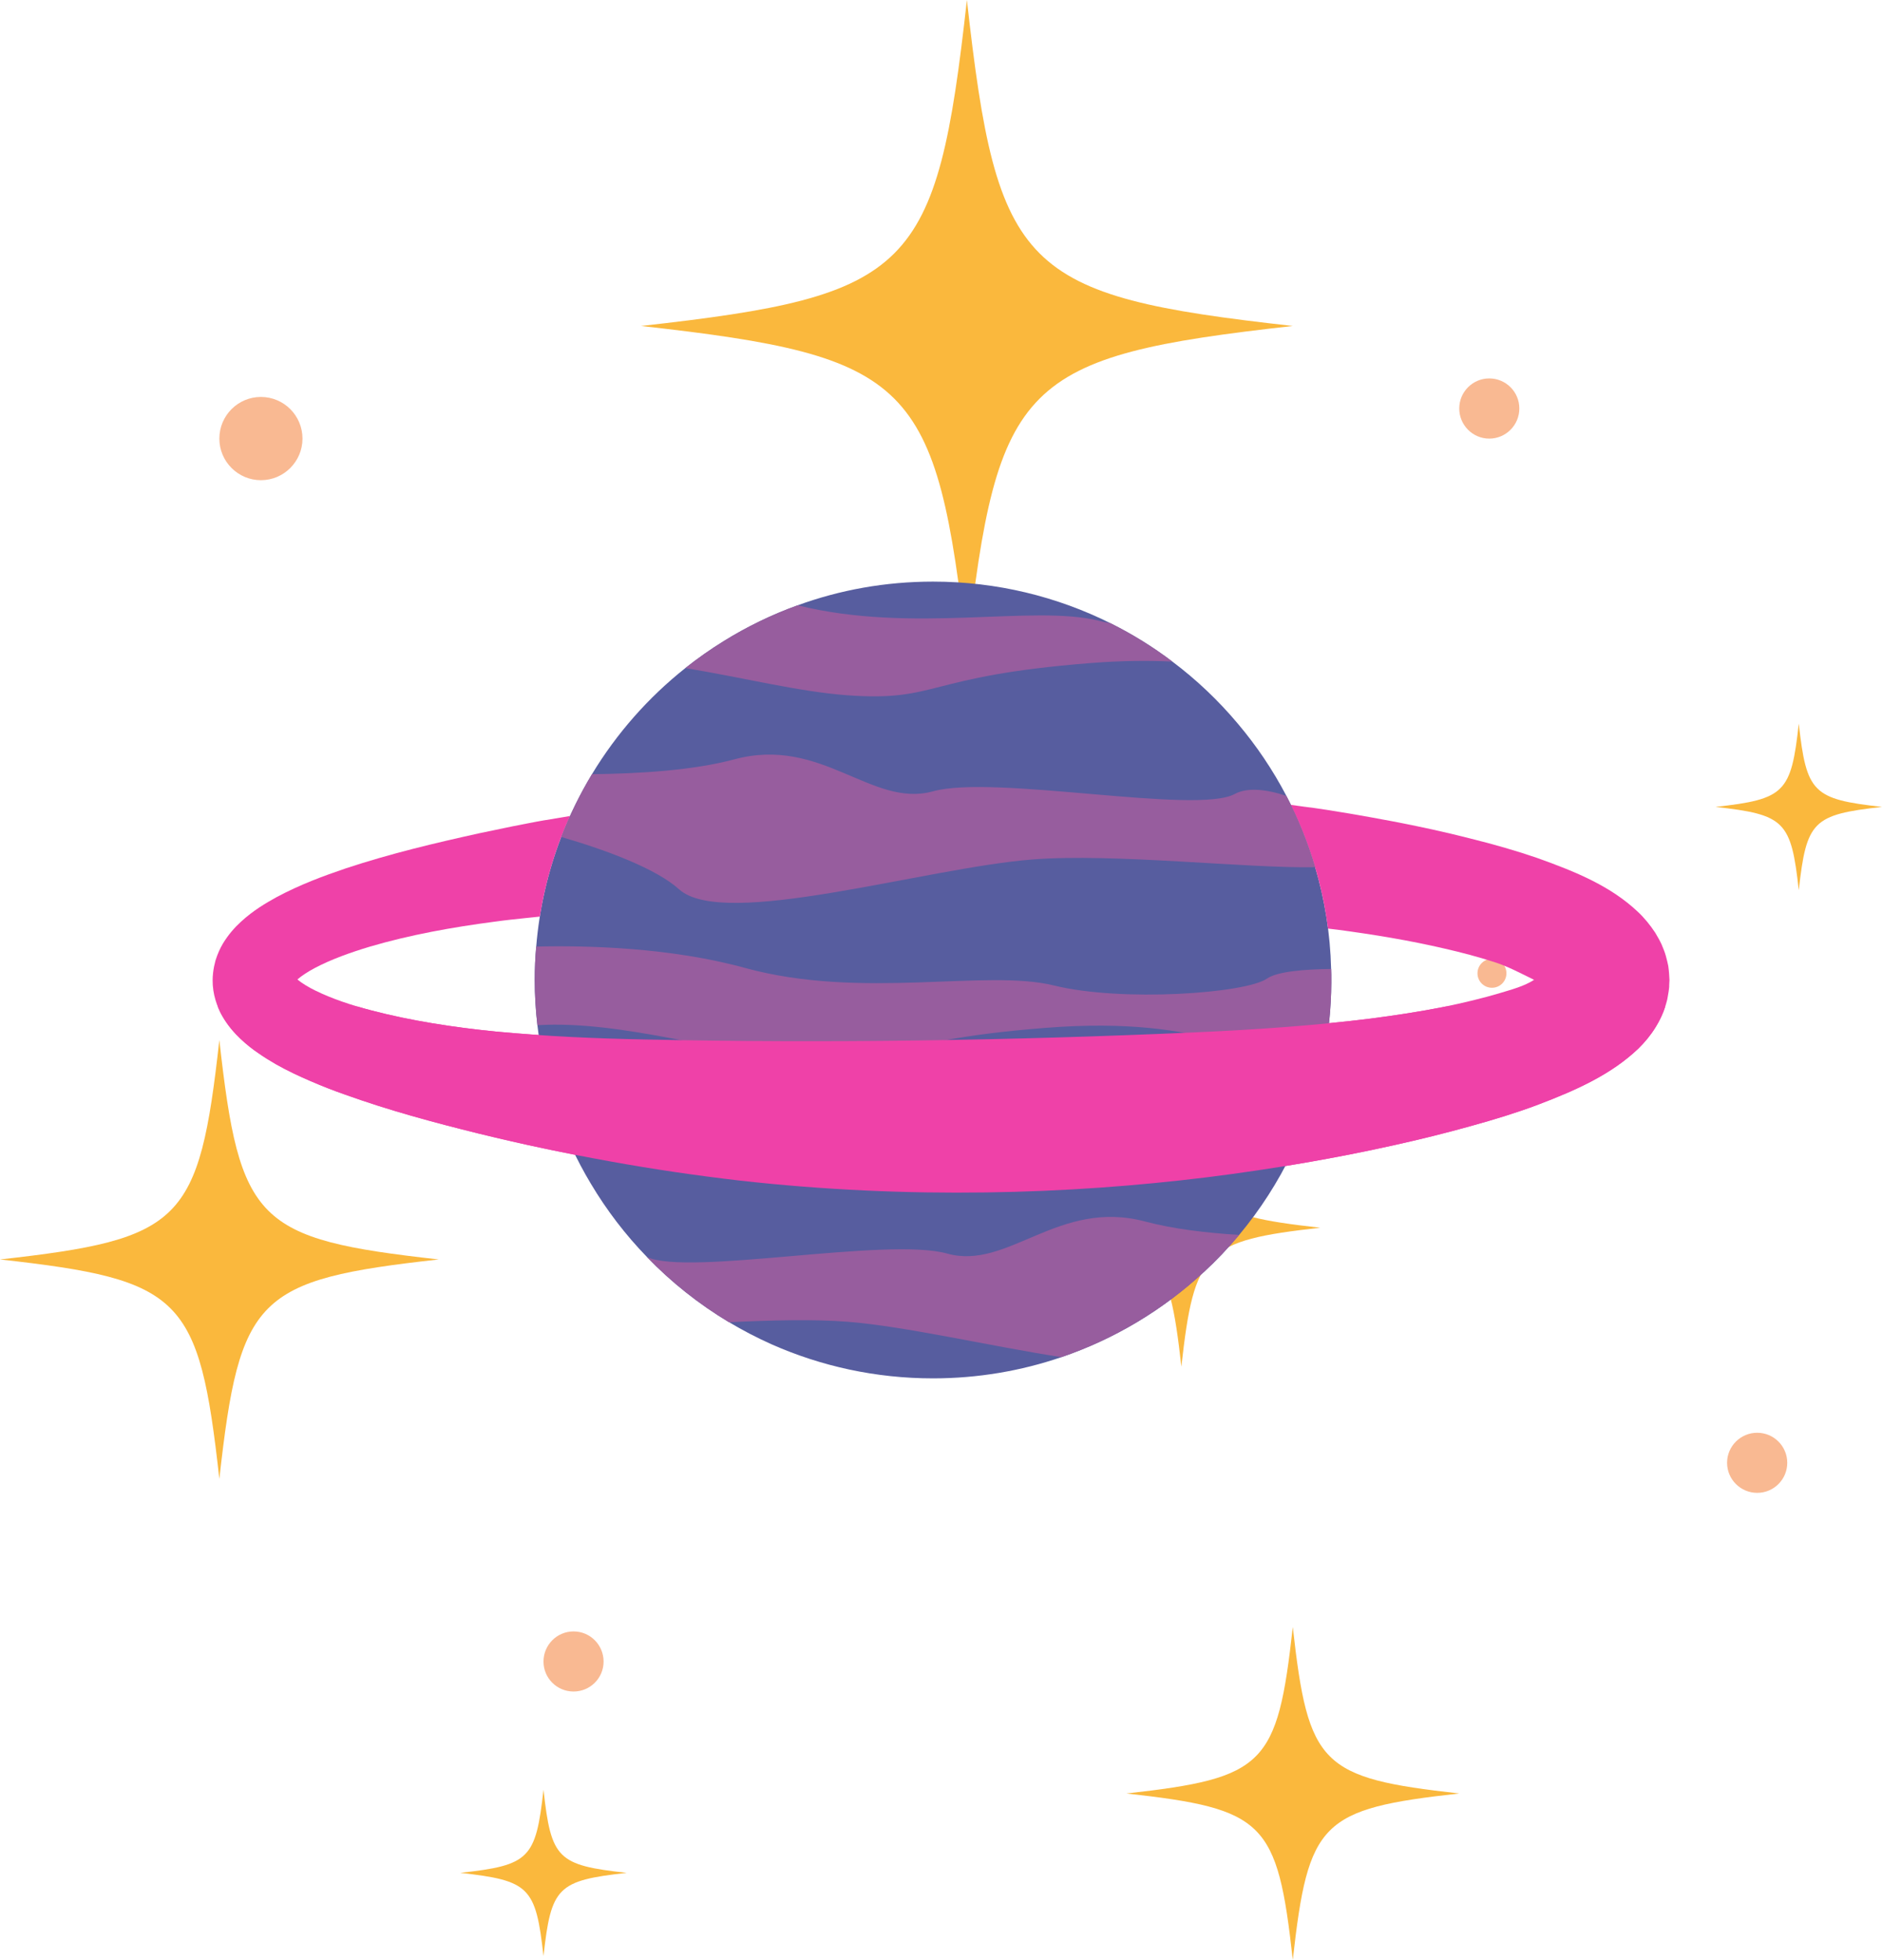 <?xml version="1.0" encoding="UTF-8"?><svg xmlns="http://www.w3.org/2000/svg" xmlns:xlink="http://www.w3.org/1999/xlink" height="212.6" preserveAspectRatio="xMidYMid meet" version="1.1" viewBox="110.5 106.3 204.2 212.6" width="204.2" zoomAndPan="magnify">
 <g id="surface1">
  <g id="change1_1"><path d="m158.1 242.92c-19.8 2.21-21.59 4-23.8 23.8-2.21-19.8-4-21.59-23.8-23.8 19.8-2.21 21.59-4 23.8-23.8 2.21 19.8 4 21.59 23.8 23.8" fill="#fab83d"/></g>
  <g id="change1_2"><path d="m250.77 141.66c-29.41 3.29-32.07 5.95-35.36 35.36-3.28-29.41-5.94-32.07-35.36-35.36 29.42-3.28 32.08-5.94 35.36-35.36 3.29 29.42 5.95 32.08 35.36 35.36" fill="#fab83d"/></g>
  <g id="change1_3"><path d="m253.75 239.48c-12.54 1.4-13.67 2.53-15.07 15.07-1.4-12.54-2.54-13.67-15.08-15.07 12.54-1.4 13.68-2.53 15.08-15.08 1.4 12.55 2.53 13.68 15.07 15.08" fill="#fab83d"/></g>
  <g id="change1_4"><path d="m268.83 300.85c-15.02 1.67-16.38 3.03-18.06 18.05-1.67-15.02-3.03-16.38-18.05-18.05 15.02-1.68 16.38-3.04 18.05-18.06 1.68 15.02 3.04 16.38 18.06 18.06" fill="#fab83d"/></g>
  <g id="change1_5"><path d="m314.7 193.83c-7.51 0.84-8.19 1.52-9.03 9.03-0.83-7.51-1.52-8.19-9.03-9.03 7.51-0.84 8.2-1.52 9.03-9.03 0.84 7.51 1.52 8.19 9.03 9.03" fill="#fab83d"/></g>
  <g id="change1_6"><path d="m178.5 309.46c-7.52 0.84-8.2 1.52-9.03 9.03-0.84-7.51-1.52-8.19-9.03-9.03 7.51-0.83 8.19-1.51 9.03-9.02 0.83 7.51 1.51 8.19 9.03 9.02" fill="#fab83d"/></g>
  <g id="change2_1"><path d="m181.75 207.37c0 2.49-2.02 4.51-4.51 4.51s-4.51-2.02-4.51-4.51 2.02-4.51 4.51-4.51 4.51 2.02 4.51 4.51" fill="#f9b992"/></g>
  <g id="change2_2"><path d="m143.32 153.88c0 2.48-2.02 4.51-4.51 4.51s-4.51-2.03-4.51-4.51c0-2.5 2.02-4.52 4.51-4.52s4.51 2.02 4.51 4.52" fill="#f9b992"/></g>
  <g id="change2_3"><path d="m273.95 211.88c0 0.87-0.7 1.57-1.57 1.57s-1.57-0.7-1.57-1.57 0.7-1.57 1.57-1.57 1.57 0.7 1.57 1.57" fill="#f9b992"/></g>
  <g id="change2_4"><path d="m304.42 264.98c0 1.8-1.46 3.26-3.26 3.26s-3.27-1.46-3.27-3.26 1.47-3.26 3.27-3.26 3.26 1.46 3.26 3.26" fill="#f9b992"/></g>
  <g id="change2_5"><path d="m275.35 150.61c0 1.8-1.46 3.27-3.26 3.27s-3.26-1.47-3.26-3.27 1.46-3.26 3.26-3.26 3.26 1.46 3.26 3.26" fill="#f9b992"/></g>
  <g id="change2_6"><path d="m175.99 286.54c0 1.8-1.46 3.25-3.26 3.25s-3.26-1.45-3.26-3.25c0-1.81 1.46-3.27 3.26-3.27s3.26 1.46 3.26 3.27" fill="#f9b992"/></g>
  <g id="change3_1"><path d="m254.95 212.61v0.31c-0.02 2.77-0.3 5.48-0.82 8.1-1.42 7.22-4.64 13.8-9.18 19.24-1.2 1.44-2.49 2.8-3.87 4.07h-0.01c-4.39 4.06-9.62 7.22-15.41 9.19-4.37 1.49-9.06 2.3-13.93 2.3-6.22 0-12.14-1.32-17.48-3.68-1.6-0.71-3.15-1.52-4.64-2.41h-0.01c-3.27-1.96-6.27-4.34-8.9-7.07-2.33-2.4-4.38-5.08-6.1-7.97-3.07-5.12-5.09-10.95-5.79-17.18-0.19-1.61-0.29-3.25-0.29-4.9 0-1.23 0.05-2.44 0.16-3.63 0.34-4.16 1.27-8.15 2.71-11.89 0.92-2.38 2.04-4.65 3.34-6.81 2.67-4.42 6.11-8.32 10.13-11.51 1.34-1.06 2.73-2.04 4.19-2.94 2.5-1.55 5.17-2.85 8-3.87 4.58-1.67 9.53-2.57 14.68-2.57 6.93 0 13.47 1.63 19.27 4.52 2.37 1.18 4.61 2.57 6.71 4.16 2.61 1.96 4.99 4.22 7.09 6.72 2.04 2.41 3.81 5.04 5.28 7.85 1.28 2.45 2.32 5.04 3.12 7.73 1.03 3.51 1.64 7.22 1.73 11.04 0.02 0.39 0.02 0.79 0.02 1.2" fill="#575d9f"/></g>
  <g id="change4_1"><path d="m168.93 218.57c-1.54-0.11-3.09-0.23-4.63-0.37-4.59-0.46-9.19-1.16-13.53-2.3-2.16-0.56-4.26-1.27-6.02-2.13-0.81-0.39-1.53-0.84-1.98-1.22 0.44-0.39 1.14-0.85 1.9-1.25 1.74-0.92 3.85-1.68 5.99-2.32 4.32-1.27 8.93-2.1 13.51-2.7 1.15-0.16 2.3-0.28 3.45-0.4l1.45-0.15c0.61-3.82 1.72-7.49 3.27-10.91-0.86 0.14-1.71 0.29-2.57 0.43l-0.2 0.03-0.12 0.02-0.22 0.04-0.45 0.08-0.89 0.17-1.79 0.35c-1.2 0.25-2.4 0.5-3.6 0.75-4.8 1.06-9.63 2.2-14.52 3.82-2.44 0.83-4.9 1.74-7.44 3.09-1.26 0.7-2.56 1.46-3.9 2.69-0.66 0.6-1.36 1.38-1.97 2.39-0.31 0.53-0.56 1.09-0.79 1.81-0.06 0.22-0.11 0.45-0.16 0.68l-0.06 0.35-0.04 0.29-0.02 0.23-0.01 0.11c-0.01 0.19 0-0.27-0.02 0.46-0.02 1.51 0.48 2.92 1.07 3.94 0.61 1.05 1.29 1.8 1.95 2.43 0.67 0.64 1.32 1.14 1.97 1.58 0.65 0.45 1.28 0.84 1.91 1.2 1.26 0.71 2.51 1.29 3.74 1.82s2.45 1.01 3.68 1.44c4.87 1.75 9.69 3.04 14.49 4.23 3.52 0.87 7.03 1.64 10.53 2.32-1.97-4.02-3.34-8.39-3.98-13" fill="#ef41a8"/></g>
  <g id="change4_2"><path d="m291.6 211.93c-0.02-0.23-0.04-0.51-0.09-0.84-0.06-0.31-0.15-0.68-0.26-1.08-0.11-0.41-0.27-0.8-0.46-1.25-0.2-0.44-0.43-0.83-0.7-1.29-0.52-0.79-1.18-1.61-1.89-2.27-2.89-2.72-6.54-4.28-10.97-5.85-2.21-0.76-4.64-1.46-7.27-2.11-2.62-0.67-5.44-1.29-8.44-1.86-1.52-0.28-3.05-0.57-4.67-0.84-0.79-0.13-1.59-0.26-2.4-0.39-0.85-0.14-1.66-0.24-2.51-0.35-0.46-0.07-0.92-0.13-1.39-0.19 2.04 4.14 3.43 8.66 4.04 13.42 0.34 0.04 0.68 0.08 1.01 0.12 3.92 0.52 7.83 1.16 11.68 2.06 1.79 0.41 3.57 0.88 5.32 1.44 1.47 0.46 2.98 1.27 4.35 1.94-1.08 0.7-2.46 1.06-3.72 1.44-1.8 0.54-3.91 1.05-6.25 1.53-2.35 0.46-4.95 0.87-7.75 1.23-1.46 0.18-2.97 0.35-4.54 0.5-0.6 5.55-2.24 10.78-4.74 15.5 4.16-0.68 8.07-1.43 11.69-2.24 3.01-0.66 5.83-1.37 8.44-2.1 2.62-0.72 5.04-1.47 7.25-2.3 4.41-1.67 8.04-3.36 10.91-6.08 0.72-0.7 1.37-1.49 1.88-2.32 0.54-0.86 0.92-1.73 1.15-2.55 0.03-0.09 0.05-0.19 0.08-0.29 0.03-0.09 0.06-0.24 0.08-0.36 0.05-0.25 0.09-0.48 0.12-0.7 0.01-0.11 0.02-0.21 0.04-0.31l0.02-0.2v-0.13c0.01-0.14 0.01-0.22 0.01-0.22l0.02-0.38s-0.01-0.23-0.04-0.68" fill="#ef41a8"/></g>
  <g id="change5_1"><path d="m253.2 200.37c-7.48 0.14-21.77-1.53-30.66-0.84-11.79 0.93-33.51 7.62-38.36 3.24-2.44-2.21-7.79-4.23-12.79-5.68 0.92-2.38 2.04-4.65 3.34-6.81 5.01-0.05 10.96-0.4 15.45-1.61 9.48-2.55 14.91 5.31 21.55 3.47 6.65-1.85 28.61 2.57 32.76 0.28 1.34-0.73 3.44-0.51 5.59 0.22 1.28 2.45 2.32 5.04 3.12 7.73" fill="#975d9e"/></g>
  <g id="change5_2"><path d="m244.95 240.26c-1.2 1.44-2.49 2.8-3.87 4.07h-0.01c-4.39 4.06-9.62 7.22-15.41 9.19-7.86-1.22-16.93-3.35-23.2-3.84-3.66-0.29-8.22-0.17-12.85 0.05h-0.01c-3.27-1.96-6.27-4.34-8.9-7.07 4.59 2.08 26.02-2.2 32.56-0.38 6.63 1.86 12.08-6.01 21.55-3.46 2.97 0.79 6.58 1.22 10.14 1.44" fill="#975d9e"/></g>
  <g id="change5_3"><path d="m254.95 212.61v0.31c-0.02 2.77-0.3 5.48-0.82 8.1-0.41 0.12-0.84 0.2-1.32 0.24-6.47 0.45-10.87-4.88-28.88-3.46-18.02 1.41-16.41 4.2-26.35 3.49-8.5-0.62-19.54-4.35-28.77-3.78-0.19-1.61-0.29-3.25-0.29-4.9 0-1.23 0.05-2.44 0.16-3.63 5.5-0.13 14.55 0.09 22.66 2.32 12.71 3.48 26.11 0.08 33.51 1.9 7.39 1.82 20.79 0.86 23.11-0.74 1.15-0.8 4.2-1.02 6.97-1.05 0.02 0.39 0.02 0.79 0.02 1.2" fill="#975d9e"/></g>
  <g id="change5_4"><path d="m237.71 178.07c-2.55-0.13-5.5-0.11-8.93 0.16-18.02 1.42-16.41 4.21-26.35 3.49-5.23-0.38-11.42-1.94-17.57-2.95 1.34-1.06 2.73-2.04 4.19-2.94 2.5-1.55 5.17-2.85 8-3.87 12.45 3.11 25.43-0.1 32.65 1.67 0.41 0.11 0.85 0.2 1.3 0.28 2.37 1.18 4.61 2.57 6.71 4.16" fill="#975d9e"/></g>
  <g id="change4_3"><path d="m267.38 215.48c-0.14 0.02-0.27 0.05-0.4 0.08-2.35 0.46-4.95 0.87-7.75 1.23-5.62 0.71-12.07 1.19-19.14 1.5-19.84 0.88-39.73 1.19-59.59 0.77-5.41-0.11-10.81-0.34-16.2-0.86-4.59-0.46-9.19-1.16-13.53-2.3-0.51-0.13-1.01-0.28-1.51-0.42h-15.14c0.16 0.39 0.33 0.75 0.52 1.07 0.61 1.05 1.29 1.8 1.95 2.43 0.67 0.64 1.32 1.14 1.97 1.58 0.65 0.45 1.28 0.84 1.91 1.2 1.26 0.71 2.51 1.29 3.74 1.82s2.45 1.01 3.68 1.44c4.87 1.75 9.69 3.04 14.49 4.23 4.8 1.18 9.57 2.18 14.3 3.03 4.73 0.86 9.42 1.54 14.04 2.08 9.26 1.04 18.22 1.41 26.74 1.29 8.52-0.11 16.57-0.73 23.98-1.64 7.42-0.93 14.19-2.12 20.2-3.46 3.01-0.66 5.83-1.37 8.44-2.1 2.62-0.72 5.04-1.47 7.25-2.3 4.41-1.67 8.04-3.36 10.91-6.08 0.72-0.7 1.37-1.49 1.88-2.32 0.48-0.77 0.83-1.54 1.06-2.27h-23.8" fill="#ef41a8"/></g>
 </g>
</svg>